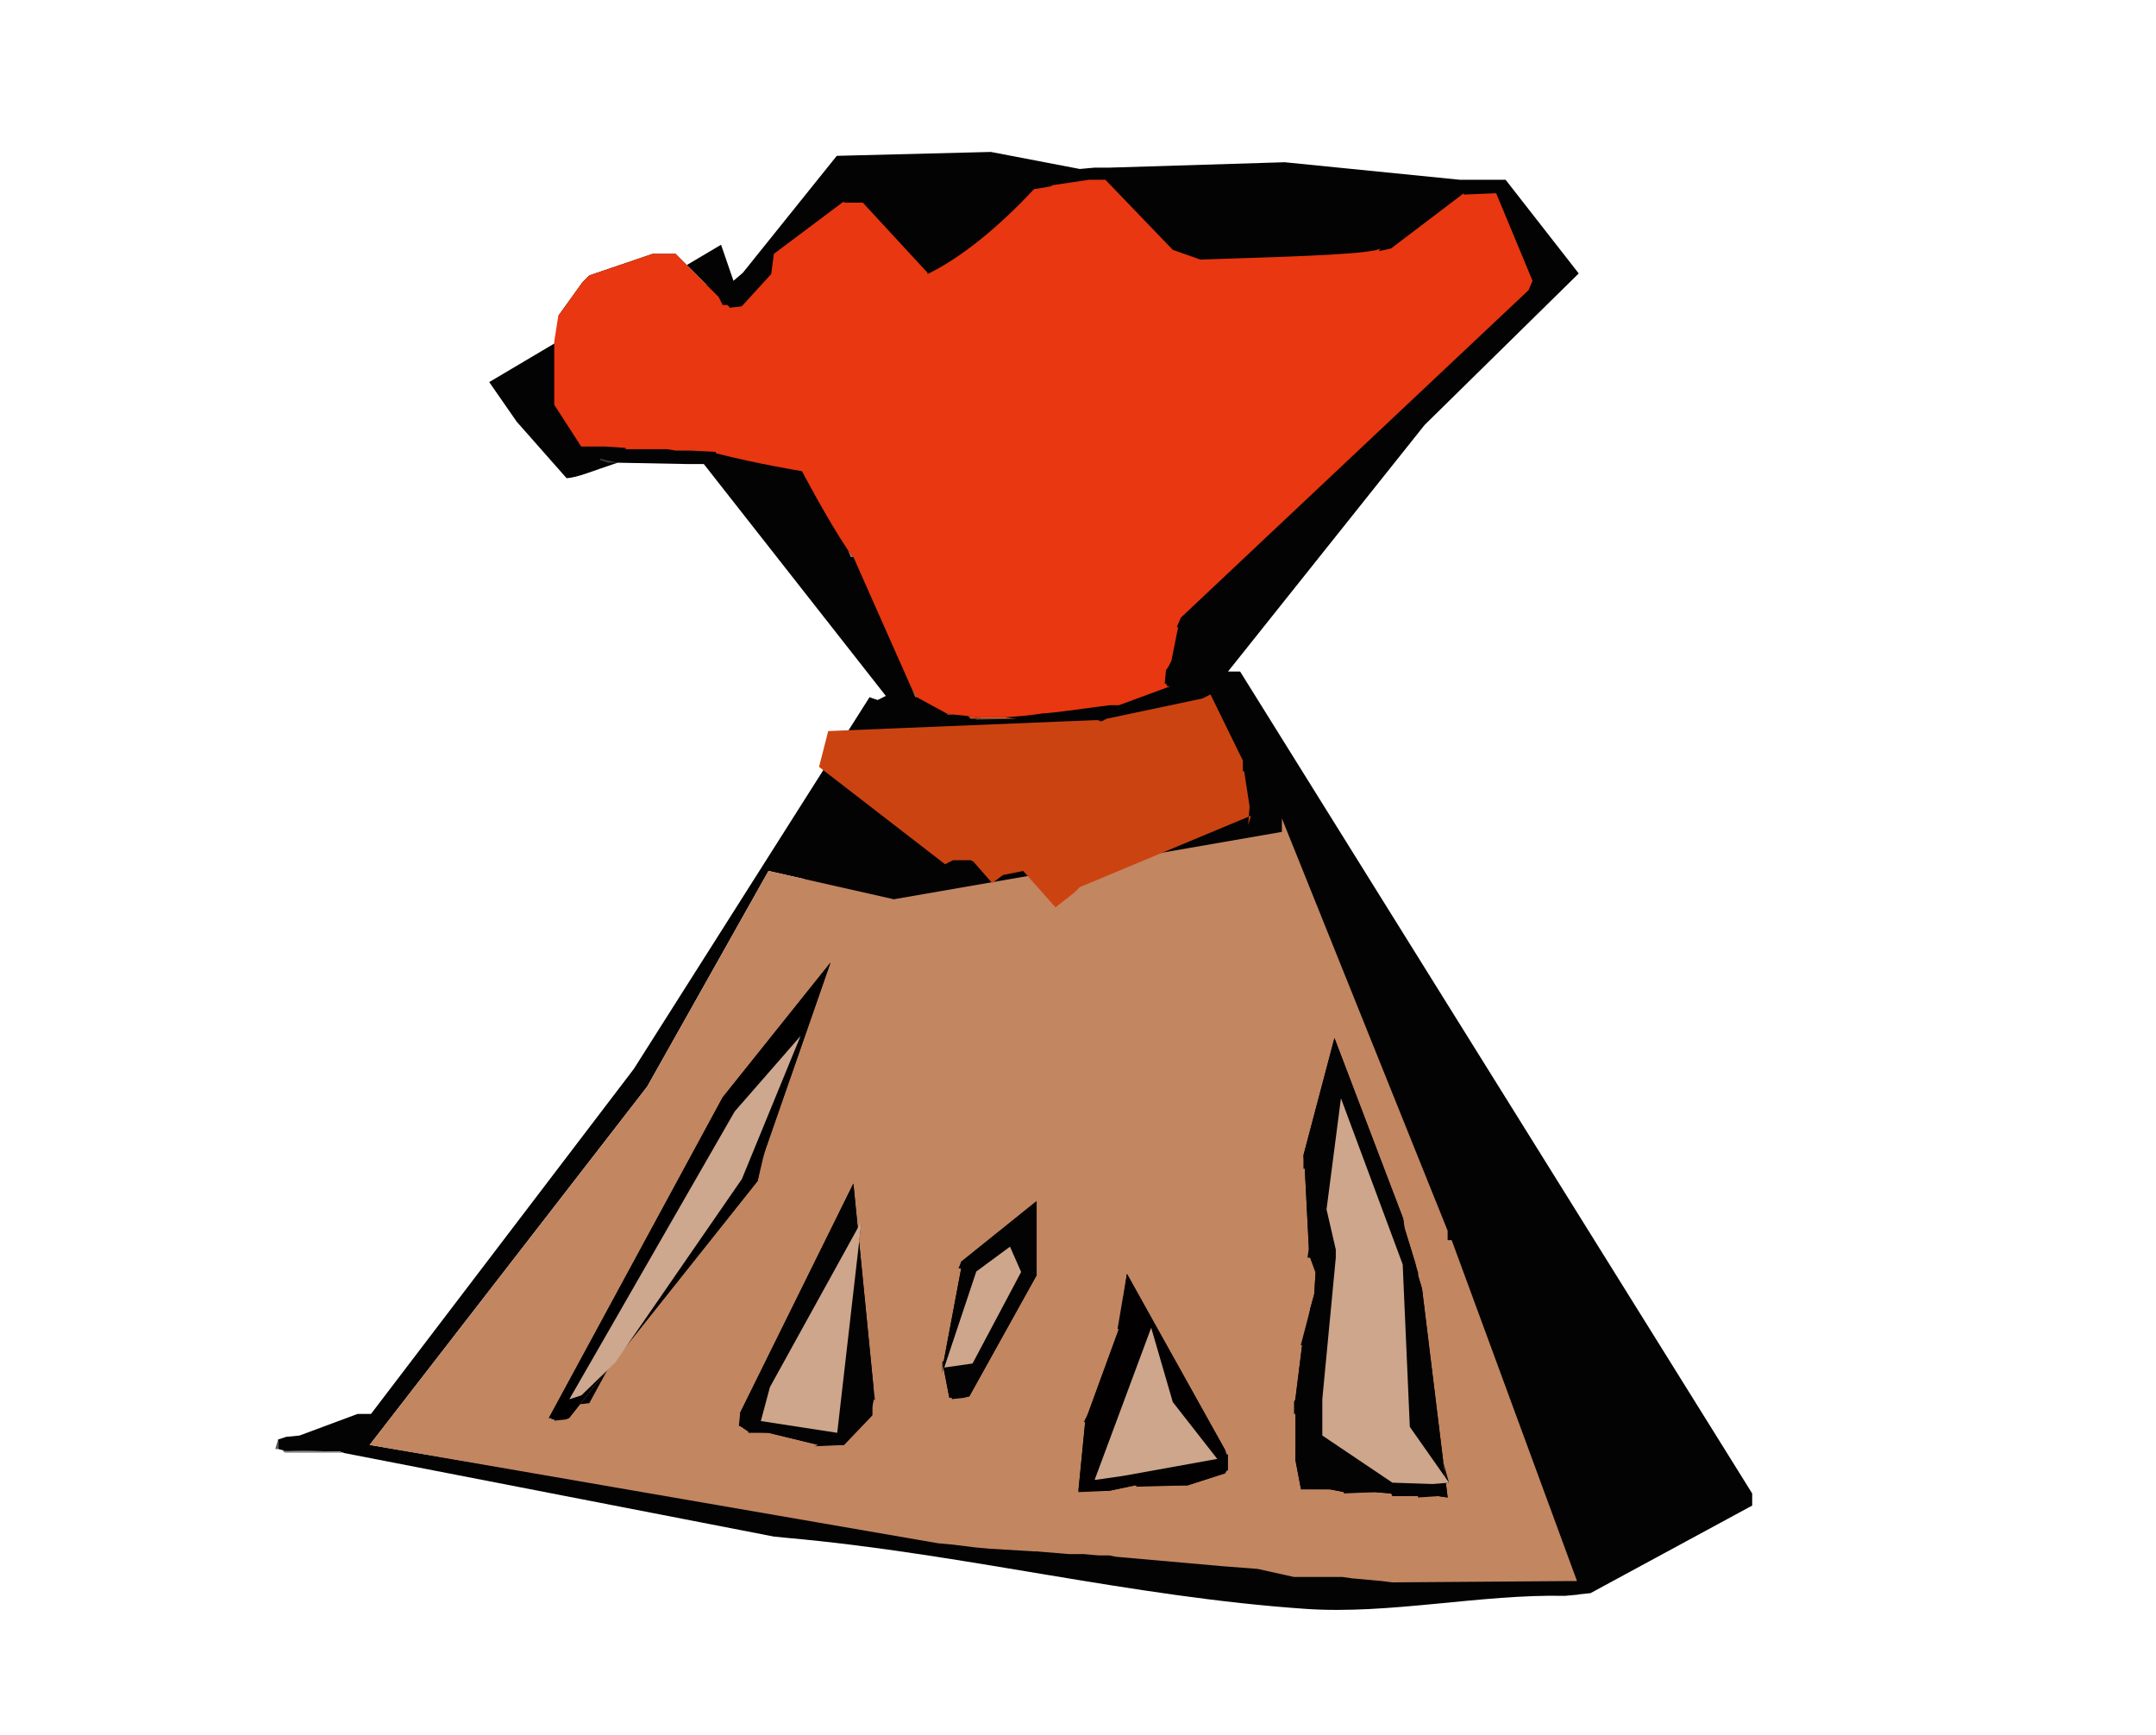 <?xml version="1.0" encoding="UTF-8" standalone="no"?>
<!-- Generator: imaengine 6.0   -->

<svg
   xmlns:dc="http://purl.org/dc/elements/1.1/"
   xmlns:cc="http://creativecommons.org/ns#"
   xmlns:rdf="http://www.w3.org/1999/02/22-rdf-syntax-ns#"
   xmlns:svg="http://www.w3.org/2000/svg"
   xmlns="http://www.w3.org/2000/svg"
   xmlns:sodipodi="http://sodipodi.sourceforge.net/DTD/sodipodi-0.dtd"
   xmlns:inkscape="http://www.inkscape.org/namespaces/inkscape"
   viewBox="0,0,1600,1288"
   style="enable-background:new 0 0 1600 1288;"
   version="1.1"
   id="svg2"
   inkscape:version="0.91 r13725"
   sodipodi:docname="AbstractVolcano.svg">
  <sodipodi:namedview
     pagecolor="#ffffff"
     bordercolor="#666666"
     borderopacity="1"
     objecttolerance="10"
     gridtolerance="10"
     guidetolerance="10"
     inkscape:pageopacity="0"
     inkscape:pageshadow="2"
     inkscape:window-width="1916"
     inkscape:window-height="1035"
     id="namedview65"
     showgrid="false"
     inkscape:zoom="0.16988664"
     inkscape:cx="787.82936"
     inkscape:cy="876.85434"
     inkscape:window-x="4"
     inkscape:window-y="1"
     inkscape:window-maximized="1"
     inkscape:current-layer="layer0" />
  <defs
     id="defs4" />
  <g
     id="layer0">
    <g
       id="g4199"
       transform="translate(35.318,82.408)">
      <path
         inkscape:connector-curvature="0"
         id="path4195"
         d="m 329.877,977.528 475.411,113.516 255.17,9.702 79.558,-3.881 11.643,-44.63 -255.169,-598.63 -41.72,-51.422 27.166,-45.601 243.527,-231.884 -46.571,-68.886 -272.634,-7.762 -130.981,-8.732 -93.142,7.762 -65.975,82.469 -42.69,-0.97 -106.725,70.827 c 0,0 21.345,54.333 27.166,54.333 5.821,0 90.231,2.911 90.231,2.911 l 52.392,18.434 82.469,127.1 7.762,57.243 -223.152,379.359 -84.41,133.891 z"
         style="fill:#030303;fill-opacity:1;fill-rule:evenodd;stroke:none;stroke-width:1px;stroke-linecap:butt;stroke-linejoin:miter;stroke-opacity:1" />
      <path
         sodipodi:nodetypes="ccccccccccccccccccccccccccccccccccccccccccscccccccccccccccccccccccccccccccccccccccccccccccccccccccccccccccccccccccccccccccccccccccccccccccccccccccccccccccccccccccccccc"
         style="fill:#030303"
         inkscape:connector-curvature="0"
         id="path7"
         d="m 1126,1102 11,-1 -2,0 10,-1 120,-65 0,-9 -380,-610 -9,0 L 1021.928,232.97 1136.284,120.537 1082,51 1048,51 918,38 788,42 777,42 766,43 700.025,30.357 585.667,33.25 516,120 l -7,6 -9.208,-26.762 -172.047,101.928 20.405,29.417 37.03,41.94 C 393.607,271.912 403.766,267.342 423,261 l 52,1 12,0 135,172 -6,3 -6,-2 -175,276 -195,256 -10,0 -43,16 -10,1 -6,2 0,7 4,1 42,1 3,1 319,62 10,1 c 130.76,11.659 254.374,43.773 385.11,52.697 C 995.712,1115.901 1064.179,1100.616 1126,1102 Z m 9,-10 c -302.824,1.541 -594.517,-51.277 -896,-102 l 206,-266 90,-160 93,21 288,-50 -1,0 1,-10 123,306 3,7 93,253 z m -385,-500 -2,1 -24,-29 -15,3 -8,6 -14,-16 -15,0 -6,2 -13.935,-59.625 -1,0 1,-13 L 779,452 l 7,-1 71,-15 6,-3 24,49 1,8 4,26 1,7 -127,53 -4,6 z m -34,-141 -27,1 0,-1 -4,0 -2,-2 -10,-1 -5,0 -1,-1 -22,-12 -1,0 -3,-7 22.005,-121.256 -2,0 -2,-5 -71.72,-36.268 -2,0 -3,-2 -1,0 -3,-4 -56.089,-29.732 -12,0 -9.702,-12.643 5.702,12.643 -12.702,-13.643 -2,0 -5,1 -2,-1 -2,0 -42,0 0,-1 -6,0 -1,0 -3,-2 -9,0 -9,0 L 376,218 405.077,205.387 375,175 l -1,0 31.017,15.804 22.345,-12.893 L 379,152 l 18,-25 5,-5 47,-16 17,0 32,32 6,6 1,0 11,0 21,-23 2,-15 52,-39 14,0 0,1 48,52 10,0 5,-3 4,-8 60,-51 7,-2 7,-1 27,-4 12,0 0.518,47.149 6.821,9.702 33.047,75.005 L 989,102 l 8,0 54,-41 8.476,16.494 -5.988,38.804 -15.613,8.94 L 841,376 l -2,7 -5,25 -2,4 0,8 1,7 -38,14 -6,1 -1,-1 -38,5 -10,1 -1,0 -7,1 -9,1 -4,2 z" />
      <path
         id="path9"
         d="m 998,1092 137,-1 -93,-253 -3,0 0,-7 -123,-306 0,10 -288,50 -93,-21 -90,160 -206,266 422,73 11,1 16,2 11,1 33,2 2,0 24,2 11,0 11,1 8,0 5,1 79,7 26,2 27,6 24,0 12,0 7,1 22,2 8,1 z m 34,-64 -15,1 0,-1 -19,0 -1,-2 -12,-1 -23,1 0,-1 -10,-2 -22,0 0,-1 -4,-21 0,-18 0,-15 0,-1 -1,0 0,-9 1,-2 5,-40 -1,0 5,-19 2,-8 3,-11 1,-16 -4,-11 -2,0 1,-7 -3,-59 -1,0 0,-10 23,-87 51,134 1,7 8,26 2,7 0,2 3,10 19,155 -7,-1 z m -244,-4 -23,1 0,-1 5,-51 -1,0 3,-6 23,-63 -1,0 7,-41 73,131 1,3 1,0 0,12 -1,0 -1,2 -28,9 -2,0 -36,1 0,-1 -1,0 -19,4 z m -197,-34 -22,1 3,-1 -37,-9 -15,0 0,-1 -6,-4 -1,0 1,-10 84,-170 15,152 1,9 -1,-1 -1,6 0,6 -21,22 z m -206,-19 -9,1 0,-1 -2,0 0,-1 -2,0 129,-238 80,-100 -48,138 -2,7 -4,17 -140,176 -2,1 z m 295,-16 -9,1 0,-1 -2,0 0,-1 -5,-26 1,0 13,-69 -2,0 2,-5 56,-45 0,55 -50,90 -4,1 z m 64,-17 -1,1 1,-1 z"
         inkscape:connector-curvature="0"
         style="fill:#c28661" />
      <path
         id="path11"
         d="m 1039,1029 -19,-155 -3,-10 0,-2 -1,0 -1,-7 -8,-26 -1,-7 -51,-134 -23,87 1,10 3,59 1,7 4,11 -1,16 -3,11 -1,8 -5,19 -5,40 0,8 0,3 0,1 1,3 0,13 -1,17 4,21 22,1 10,2 23,0 12,1 35,2 7,1 z m 1,-11 -12,1 -30,0 0,-1 -52,-35 -1,0 0,-14 0,-12 -1,0 1,-1 1,0 10,-105 -1,0 1,-6 -3,-56 1,-1 40,68 46,162 z m -102,-254 -1,1 1,-1 z"
         inkscape:connector-curvature="0"
         style="fill:#030303" />
      <path
         id="path13"
         d="m 765,1024 23,0 19,-4 39,0 28,-9 0,-17 -73,-131 -6,41 -23,63 -2,6 -5,51 z m 19,-9 -7,1 42,-113 17,109 -38,1 -14,2 z"
         inkscape:connector-curvature="0"
         style="fill:#020000" />
      <path
         sodipodi:nodetypes="ccccccccccccc"
         style="fill:#cea68c"
         inkscape:connector-curvature="0"
         id="path15"
         d="m 1028,1019 12,-1 -29.073,-41.432 L 1005.643,856 959.821,732.697 949.119,815.196 956,845 l 0,6 -10,105 0,13 0,14 52,35 z" />
      <path
         sodipodi:nodetypes="ccccccc"
         style="fill:#cea68c"
         inkscape:connector-curvature="0"
         id="path17"
         d="m 777,1016 7,-1 14,-2 70.017,-12.643 L 835.029,958.175 819,903 Z" />
      <path
         id="path19"
         d="m 176,996 44,0 -3,-1 -41,0 0,1 z"
         inkscape:connector-curvature="0"
         style="fill:#b0b0b0" />
      <path
         id="path21"
         d="m 175,995 1,0 41,0 -42,-1 0,1 z"
         inkscape:connector-curvature="0"
         style="fill:#313131" />
      <path
         id="path23"
         d="m 169,993 2,0 0,-7 -2,7 z"
         inkscape:connector-curvature="0"
         style="fill:#575757" />
      <path
         id="path25"
         d="m 572,990 19,0 21,-22 0,-6 1,-6 0,-8 -15,-152 -84,170 0,10 6,4 15,1 37,9 z m 14,-9 -14,1 0,-1 -1,0 33,-157 -18,157 z"
         inkscape:connector-curvature="0"
         style="fill:#030303" />
      <path
         sodipodi:nodetypes="ccccc"
         style="fill:#cea68c"
         inkscape:connector-curvature="0"
         id="path27"
         d="M 536.072,947.042 529.31,972.268 586,981 604,824 Z" />
      <path
         sodipodi:nodetypes="ccccccccccccc"
         style="fill:#000000"
         inkscape:connector-curvature="0"
         id="path29"
         d="m 372,970 2,0 13,0 140,-176 3,-17 3,-7 48,-138 -80,100 z m 30,-11 -9,1 141.553,-244.434 z" />
      <path
         sodipodi:nodetypes="ccccccc"
         style="fill:#cea78f"
         inkscape:connector-curvature="0"
         id="path31"
         d="m 387.179,956.119 9,-2.94 25.04,-24.309 94.021,-136.215 43.569,-106.196 -48.903,56.031 z" />
      <path
         style="fill:#030303;fill-opacity:1"
         id="path33"
         d="m 669,954 15,0 50,-90 -1,0 0,-1 -1,0 1,-53 1,-1 -56,45 0,5 -13,69 -1,9 0,-9 5,26 z m 55,-22 -1,1 1,-1 z"
         inkscape:connector-curvature="0" />
      <path
         sodipodi:nodetypes="ccccccccccccccccccccccccc"
         style="fill:#cc4312"
         inkscape:connector-curvature="0"
         id="path35"
         d="m 748,591 14,-11 4,-4 127,-53 -2,7 1,-14 -4,-26 -1,0 0,-8 -24,-49 -6,3 -71,15 -4,2 -3,-1 -199.702,8.179 -6.792,26.583 L 666,559 l 6,-3 3,0 10,0 2,1 14,16 8,-6 15,-3 z" />
      <path
         id="path39"
         d="m 689,452 27,-1 -24,0 -3,0 0,1 z"
         inkscape:connector-curvature="0"
         style="fill:#3b2b22" />
      <path
         id="path41"
         d="m 685,451 4,0 3,0 0,-1 -1,0 -8,-1 2,2 z"
         inkscape:connector-curvature="0"
         style="fill:#c25525" />
      <path
         id="path43"
         d="m 692,451 24,0 3,0 -9,-1 -18,0 0,1 z"
         inkscape:connector-curvature="0"
         style="fill:#c16d45" />
      <path
         sodipodi:nodetypes="cccccccccccccccccccccccccccccccccccccccccccccccccccccccccccccccccccccccccccccccc"
         style="fill:#e93711"
         inkscape:connector-curvature="0"
         id="path45"
         d="m 691,450 1,0 18,0 13,-1 9,-1 7,-1 1,0 10,-1 38,-5 7,0 38,-14 -2,0 -1,-2 -1,0 1,-10 2,-3 2,-4 5,-25 -1,0 3,-7 258,-243 3,-7 -27,-65 -24,1 0,-1 -54,41 -9,2 1,-2 c -9.077,7.866 -219.309,7.629 -125.863,10.97 L 835,103 785,51 l -12,0 -27,4 -2,1 -12,2 c -26.118,28.053 -54.159,51.008 -79,63 l 0,-1 -48,-52 -14,0 0,-1 -52,39 -2,15 -21,23 -1,1 -9,1 0,-1 -1,0 0,-1 -1,0 -3,0 -3,-6 -32,-32 -17,0 -47,16 -5,5 -18,25 -3,19 0,47 20,31 9,0 9,0 15,1 0,1 1,0 30,0 6,1 2,0 7,0 2,0 19,1 0,1 c 30.579,7.887 63.845,13.291 63.845,13.291 0,0 18.13,34.67 34.155,58.709 l 4,5 43,97 4,7 22,12 6,1 10,1 z" />
      <path
         id="path47"
         d="m 668,448 5,0 -6,-1 1,1 z"
         inkscape:connector-curvature="0"
         style="fill:#b55c32" />
      <path
         id="path49"
         d="m 616,437 6,-3 -12,1 6,2 z"
         inkscape:connector-curvature="0"
         style="fill:#fbfbfb" />
      <path
         id="path51"
         d="m 644,435 1,0 -4,-7 3,7 z"
         inkscape:connector-curvature="0"
         style="fill:#af8068" />
      <path
         id="path53"
         d="m 596,331 2,0 -4,-5 2,5 z"
         inkscape:connector-curvature="0"
         style="fill:#a2765f" />
      <path
         id="path59"
         d="m 416,261 7,0 -13,-3 0,1 6,2 z"
         inkscape:connector-curvature="0"
         style="fill:#3a3a3a" />
      <path
         sodipodi:nodetypes="ccccccc"
         style="fill:#cea68c"
         inkscape:connector-curvature="0"
         d="m 665.424,932.561 7,-1 14,-2 36.06,-67.946 -8.268,-18.769 -25.009,18.443 z"
         id="path4197" />
    </g>
  </g>
</svg>
